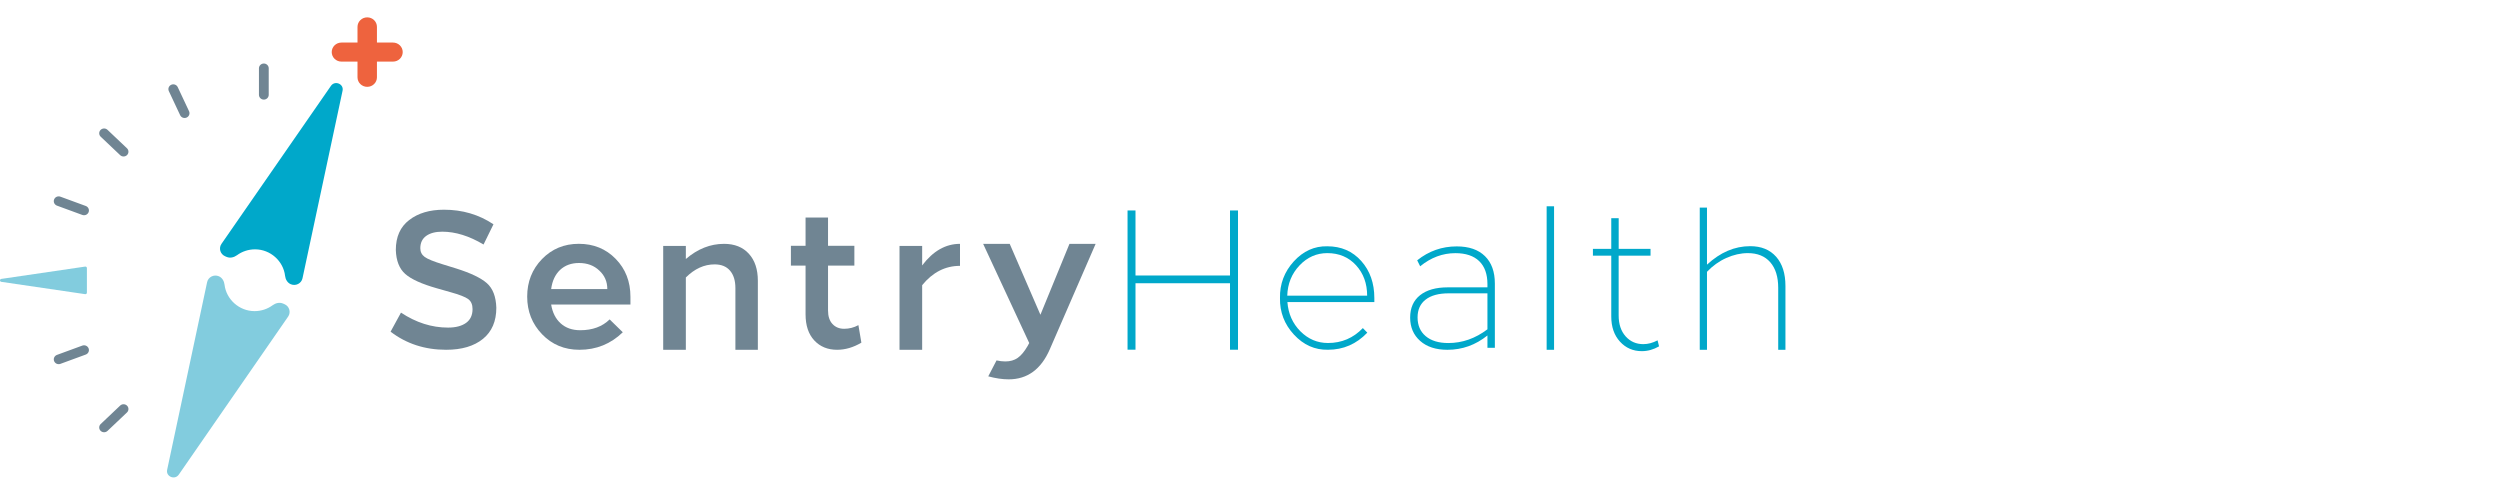 <svg width="288" height="56" viewBox="0 0 288 56" fill="none" xmlns="http://www.w3.org/2000/svg">
<path d="M41.184 3.097C41.184 2.493 41.683 2 42.304 2C42.925 2 43.424 2.489 43.424 3.097V4.903H45.273C45.89 4.903 46.393 5.392 46.393 6C46.393 6.608 45.89 7.101 45.269 7.097H43.424V8.907C43.424 9.511 42.925 10.004 42.304 10.004C41.687 10.004 41.184 9.515 41.184 8.907V7.097H39.334C38.718 7.097 38.214 6.608 38.214 6C38.214 5.396 38.713 4.903 39.334 4.903H41.184V3.097Z" fill="#EE633E"/>
<path d="M9.807 33.887L0.143 32.467C-0.048 32.433 -0.048 32.165 0.143 32.131L9.807 30.711C9.911 30.694 10.011 30.775 10.011 30.877V33.717C10.011 33.823 9.915 33.904 9.807 33.887Z" fill="#82CCDE"/>
<path d="M25.208 31.824C24.639 31.582 23.986 31.913 23.859 32.508L19.255 54.122C19.089 54.901 20.139 55.337 20.595 54.678L33.194 36.471C33.541 35.969 33.337 35.281 32.769 35.039L32.597 34.966C32.203 34.799 31.752 34.911 31.408 35.163C30.828 35.589 30.107 35.841 29.326 35.841C27.54 35.842 26.063 34.47 25.868 32.799C25.82 32.385 25.598 31.99 25.208 31.824Z" fill="#82CCDE"/>
<path d="M33.498 32.743C34.068 32.986 34.721 32.655 34.848 32.06L39.464 10.449C39.63 9.669 38.58 9.233 38.124 9.892L25.515 28.092C25.167 28.594 25.371 29.282 25.939 29.524L26.111 29.597C26.505 29.765 26.956 29.653 27.3 29.401C27.881 28.976 28.601 28.724 29.382 28.724C31.169 28.724 32.645 30.096 32.839 31.768C32.887 32.182 33.108 32.578 33.498 32.743Z" fill="#00A8CA"/>
<path d="M142.618 24.245V40.288H141.697V32.629H130.809V40.284H129.893V24.245H130.809V31.737H141.697V24.245H142.618Z" fill="#00A8CA"/>
<path d="M158.324 34.336V34.795H148.309C148.409 36.138 148.908 37.261 149.802 38.162C150.701 39.063 151.76 39.514 152.985 39.514C154.565 39.514 155.902 38.94 157 37.796L157.513 38.323C156.258 39.637 154.751 40.291 152.985 40.291C151.474 40.321 150.171 39.743 149.064 38.549C147.962 37.358 147.423 35.951 147.454 34.332C147.423 32.712 147.957 31.31 149.043 30.115C150.132 28.925 151.417 28.343 152.898 28.372C154.508 28.372 155.811 28.938 156.818 30.068C157.825 31.199 158.324 32.627 158.324 34.336ZM148.292 34.064H157.495C157.495 32.661 157.07 31.492 156.215 30.557C155.359 29.626 154.257 29.159 152.906 29.159C151.669 29.159 150.601 29.631 149.703 30.578C148.804 31.526 148.335 32.687 148.292 34.064Z" fill="#00A8CA"/>
<path d="M172.208 32.666V40.066H171.353V38.646C169.985 39.747 168.448 40.296 166.742 40.296C165.418 40.296 164.372 39.956 163.603 39.275C162.835 38.595 162.449 37.698 162.449 36.585C162.449 35.471 162.831 34.612 163.59 34.009C164.35 33.405 165.418 33.103 166.781 33.103H171.353V32.738C171.353 31.577 171.036 30.693 170.402 30.081C169.768 29.469 168.852 29.163 167.658 29.163C166.191 29.163 164.841 29.669 163.603 30.676L163.26 29.988C164.597 28.921 166.113 28.385 167.81 28.385C169.221 28.385 170.306 28.759 171.066 29.507C171.826 30.251 172.208 31.305 172.208 32.666ZM171.353 37.936V33.792H166.89C165.735 33.792 164.849 34.034 164.233 34.515C163.612 34.995 163.304 35.679 163.304 36.563C163.304 37.482 163.616 38.2 164.241 38.727C164.867 39.254 165.735 39.518 166.846 39.518C168.457 39.518 169.959 38.991 171.353 37.936Z" fill="#00A8CA"/>
<path d="M179.028 23.764V40.296H178.173V23.764H179.028Z" fill="#00A8CA"/>
<path d="M190.953 39.207L191.123 39.9C190.48 40.27 189.82 40.453 189.139 40.453C188.127 40.453 187.289 40.087 186.621 39.356C185.952 38.625 185.618 37.656 185.618 36.457V29.456H183.504V28.67H185.618V25.133H186.473V28.67H190.142V29.456H186.469V36.342C186.469 37.346 186.738 38.145 187.268 38.744C187.802 39.343 188.479 39.645 189.308 39.645C189.851 39.645 190.398 39.501 190.953 39.207Z" fill="#00A8CA"/>
<path d="M205.683 32.945V40.296H204.85V33.159C204.85 31.897 204.546 30.913 203.934 30.211C203.322 29.509 202.462 29.159 201.351 29.159C200.53 29.159 199.705 29.347 198.872 29.719C198.038 30.091 197.296 30.626 196.645 31.311V40.296H195.811V23.913H196.645V30.489C198.173 29.069 199.831 28.359 201.62 28.359C202.896 28.359 203.89 28.765 204.607 29.574C205.327 30.387 205.683 31.512 205.683 32.945Z" fill="#00A8CA"/>
<path d="M30.394 7.317C30.082 7.317 29.83 7.564 29.83 7.869V10.923C29.83 11.228 30.082 11.475 30.394 11.475C30.705 11.475 30.957 11.228 30.957 10.923V7.869C30.957 7.564 30.705 7.317 30.394 7.317Z" fill="#708593"/>
<path d="M19.727 9.765C19.444 9.893 19.321 10.22 19.451 10.497L20.754 13.272C20.884 13.549 21.219 13.67 21.502 13.542C21.784 13.415 21.908 13.088 21.778 12.811L20.474 10.036C20.344 9.759 20.01 9.638 19.727 9.765Z" fill="#708593"/>
<path d="M11.601 15.749C11.377 15.537 11.371 15.188 11.587 14.969C11.804 14.75 12.16 14.744 12.384 14.956L14.626 17.08C14.849 17.292 14.855 17.641 14.639 17.86C14.422 18.079 14.066 18.085 13.842 17.873L11.601 15.749Z" fill="#708593"/>
<path d="M11.587 49.628C11.371 49.409 11.377 49.06 11.601 48.848L13.842 46.724C14.066 46.512 14.422 46.518 14.639 46.737C14.855 46.956 14.849 47.305 14.626 47.517L12.384 49.641C12.16 49.853 11.804 49.847 11.587 49.628Z" fill="#708593"/>
<path d="M6.562 23.69C6.271 23.583 6.123 23.265 6.232 22.98C6.341 22.694 6.666 22.549 6.957 22.656L9.878 23.727C10.17 23.834 10.318 24.152 10.209 24.437C10.099 24.723 9.775 24.867 9.483 24.761L6.562 23.69Z" fill="#708593"/>
<path d="M6.232 41.594C6.123 41.309 6.271 40.991 6.562 40.884L9.483 39.813C9.775 39.706 10.099 39.851 10.209 40.136C10.318 40.422 10.17 40.74 9.878 40.846L6.957 41.917C6.666 42.024 6.341 41.879 6.232 41.594Z" fill="#708593"/>
<path d="M56.847 25.838L55.705 28.168C54.051 27.181 52.467 26.69 50.943 26.69C50.17 26.69 49.558 26.85 49.102 27.173C48.651 27.496 48.42 27.971 48.42 28.596C48.42 29.016 48.585 29.347 48.92 29.595C49.254 29.843 49.962 30.128 51.038 30.46L52.558 30.93C54.225 31.455 55.401 32.017 56.087 32.621C56.773 33.226 57.138 34.17 57.177 35.455C57.177 37.008 56.664 38.204 55.636 39.04C54.607 39.875 53.196 40.295 51.394 40.295C48.941 40.295 46.806 39.598 44.995 38.209L46.193 36.013C47.925 37.163 49.736 37.739 51.616 37.739C52.497 37.739 53.187 37.558 53.686 37.201C54.186 36.844 54.437 36.311 54.437 35.61C54.437 35.086 54.273 34.704 53.938 34.456C53.604 34.208 52.927 33.944 51.898 33.658L50.318 33.209C48.585 32.718 47.374 32.168 46.688 31.564C46.002 30.959 45.638 30.036 45.599 28.797C45.599 27.286 46.111 26.136 47.14 25.347C48.169 24.554 49.501 24.159 51.138 24.159C53.265 24.155 55.167 24.717 56.847 25.838Z" fill="#708593"/>
<path d="M72.627 34.191V35.083H63.493C63.645 36.006 64.01 36.733 64.592 37.255C65.173 37.778 65.92 38.042 66.841 38.042C68.256 38.042 69.389 37.625 70.231 36.796L71.746 38.276C70.357 39.623 68.694 40.295 66.749 40.295C65.03 40.295 63.597 39.7 62.451 38.51C61.305 37.319 60.732 35.874 60.732 34.165C60.732 32.461 61.301 31.02 62.438 29.846C63.576 28.673 64.991 28.087 66.68 28.087C68.382 28.087 69.801 28.665 70.93 29.825C72.063 30.986 72.627 32.439 72.627 34.191ZM63.493 33.302H69.962C69.962 32.444 69.654 31.73 69.033 31.164C68.429 30.586 67.652 30.297 66.702 30.297C65.812 30.297 65.087 30.565 64.518 31.096C63.958 31.628 63.615 32.363 63.493 33.302Z" fill="#708593"/>
<path d="M87.305 32.351V40.295H84.718V33.187C84.718 32.325 84.51 31.658 84.097 31.177C83.685 30.695 83.094 30.457 82.322 30.457C81.123 30.457 80.021 30.96 79.009 31.965V40.295H76.4V28.329H79.009V29.837C80.364 28.672 81.831 28.091 83.411 28.091C84.622 28.091 85.573 28.472 86.263 29.226C86.958 29.985 87.305 31.025 87.305 32.351Z" fill="#708593"/>
<path d="M98.888 37.455L99.231 39.474C98.306 40.023 97.373 40.295 96.431 40.295C95.35 40.295 94.473 39.934 93.804 39.215C93.136 38.497 92.801 37.494 92.801 36.21V30.599H91.113V28.32H92.801V25.056H95.389V28.32H98.423V30.599H95.389V35.764C95.389 36.435 95.558 36.958 95.901 37.324C96.244 37.693 96.691 37.876 97.247 37.876C97.824 37.876 98.376 37.736 98.888 37.455Z" fill="#708593"/>
<path d="M110.592 28.091V30.626C108.894 30.626 107.444 31.367 106.233 32.854V40.295H103.624V28.329H106.233V30.578C107.484 28.919 108.938 28.091 110.592 28.091Z" fill="#708593"/>
<path d="M120.933 40.248L126.216 28.095V28.091H123.203L119.856 36.261L116.318 28.091H113.257L118.567 39.517L118.376 39.87C118.007 40.503 117.629 40.958 117.238 41.23C116.848 41.502 116.374 41.638 115.814 41.638C115.495 41.638 115.157 41.598 114.8 41.52L113.847 43.355C114.699 43.585 115.482 43.7 116.196 43.7C118.35 43.7 119.93 42.552 120.933 40.248Z" fill="#708593"/>
</svg>

